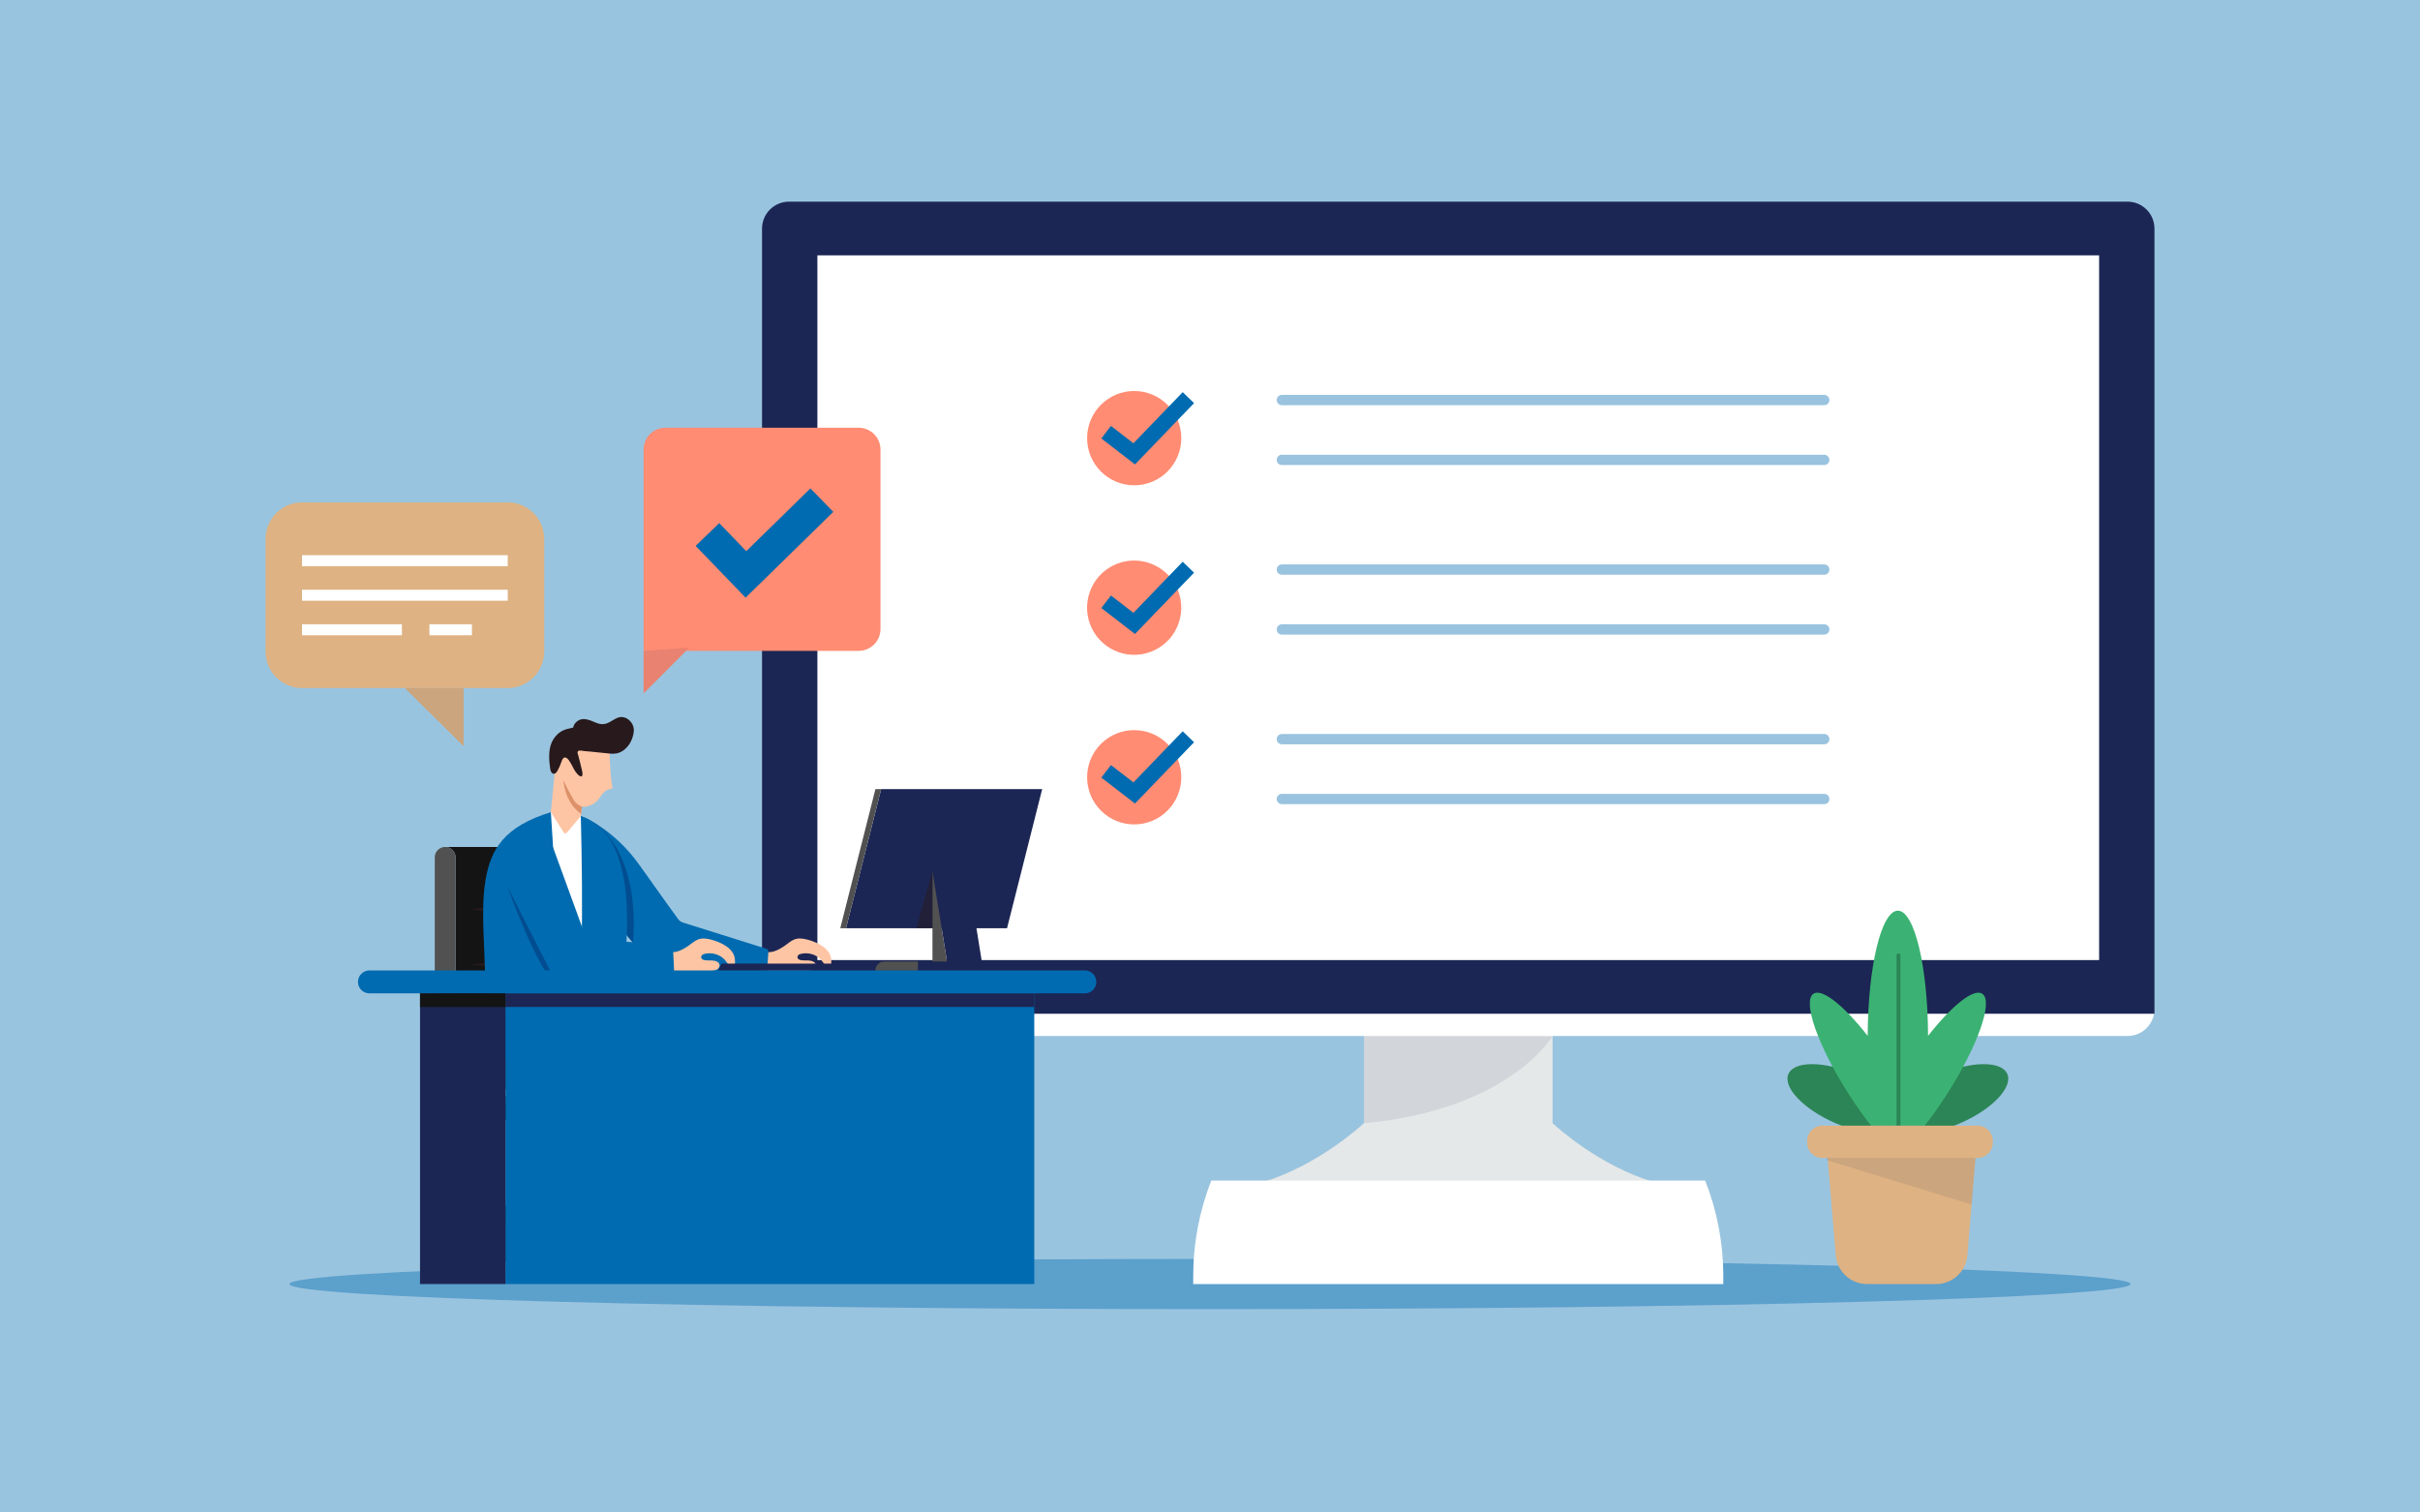 <?xml version="1.0" encoding="UTF-8"?> <svg xmlns="http://www.w3.org/2000/svg" width="1440" height="900" viewBox="0 0 1440 900" fill="none"><rect width="1440" height="900" fill="#99C4DF"></rect><g clip-path="url(#clip0_1237_527)"><path opacity="0.4" d="M719.998 779C1022.52 779 1267.76 772.315 1267.76 764.068C1267.76 755.821 1022.52 749.135 719.998 749.135C417.477 749.135 172.235 755.821 172.235 764.068C172.235 772.315 417.477 779 719.998 779Z" fill="#006BB0"></path><path d="M924.065 668.554L923.826 668.334H811.613L811.373 668.554C808.624 671.096 783.578 693.656 751.706 703.3L751.94 705.038H983.498L983.732 703.3C951.808 693.642 926.81 671.096 924.065 668.554Z" fill="#E5E8E8"></path><path d="M923.83 614.983H811.617V670.743L923.83 675.887V614.983Z" fill="#E5E8E8"></path><g opacity="0.1"><path d="M923.83 616.477C923.83 616.477 898.372 660.4 811.617 668.334V614.988L923.83 616.481V616.477Z" fill="#1C2654"></path></g><path d="M469.466 616.476C460.636 616.476 453.448 609.285 453.448 600.44V602.483H1282V600.44C1282 609.285 1274.81 616.476 1265.98 616.476H469.466Z" fill="white"></path><path d="M453.443 603.23V136.036C453.443 127.191 460.631 120 469.461 120H1265.98C1274.81 120 1282 127.196 1282 136.036V603.23H453.443ZM1248.32 570.542V152.688H487.127V570.542H1248.32Z" fill="#1C2654"></path><path d="M1249.06 151.941H486.381V571.289H1249.06V151.941Z" fill="white"></path><path d="M1014.65 702.501H720.791C713.673 720.529 710.018 739.741 710.018 759.126V764.068H1025.43V759.126C1025.43 739.741 1021.77 720.529 1014.65 702.501Z" fill="white"></path><path d="M674.899 288.771C690.374 288.771 702.919 276.212 702.919 260.719C702.919 245.226 690.374 232.667 674.899 232.667C659.423 232.667 646.878 245.226 646.878 260.719C646.878 276.212 659.423 288.771 674.899 288.771Z" fill="#FF8C73"></path><path d="M675.363 276.347L655.333 260.902L661.062 253.457L674.439 263.772L703.759 233.353L710.511 239.877L675.363 276.347Z" fill="#006BB0"></path><path opacity="0.4" d="M1085.5 241.104H762.765C761.071 241.104 759.701 239.732 759.701 238.036C759.701 236.341 761.071 234.969 762.765 234.969H1085.5C1087.19 234.969 1088.56 236.341 1088.56 238.036C1088.56 239.732 1087.19 241.104 1085.5 241.104Z" fill="#006BB0"></path><path opacity="0.4" d="M1085.5 276.722H762.765C761.071 276.722 759.701 275.351 759.701 273.655C759.701 271.959 761.071 270.588 762.765 270.588H1085.5C1087.19 270.588 1088.56 271.959 1088.56 273.655C1088.56 275.351 1087.19 276.722 1085.5 276.722Z" fill="#006BB0"></path><path d="M702.151 368.044C705.705 352.966 696.378 337.857 681.316 334.299C666.255 330.74 651.163 340.078 647.609 355.156C644.054 370.235 653.382 385.343 668.443 388.902C683.504 392.461 698.596 383.122 702.151 368.044Z" fill="#FF8C73"></path><path d="M675.363 377.243L655.333 361.798L661.062 354.353L674.439 364.668L703.759 334.249L710.511 340.774L675.363 377.243Z" fill="#006BB0"></path><path opacity="0.4" d="M1085.5 342H762.765C761.071 342 759.701 340.628 759.701 338.932C759.701 337.237 761.071 335.865 762.765 335.865H1085.5C1087.19 335.865 1088.56 337.237 1088.56 338.932C1088.56 340.628 1087.19 342 1085.5 342Z" fill="#006BB0"></path><path opacity="0.4" d="M1085.5 377.619H762.765C761.071 377.619 759.701 376.247 759.701 374.551C759.701 372.856 761.071 371.484 762.765 371.484H1085.5C1087.19 371.484 1088.56 372.856 1088.56 374.551C1088.56 376.247 1087.19 377.619 1085.5 377.619Z" fill="#006BB0"></path><path d="M694.71 482.347C705.653 471.392 705.653 453.631 694.71 442.676C683.768 431.721 666.026 431.721 655.084 442.676C644.141 453.631 644.141 471.392 655.084 482.347C666.026 493.302 683.768 493.302 694.71 482.347Z" fill="#FF8C73"></path><path d="M675.363 478.139L655.333 462.694L661.062 455.249L674.439 465.564L703.759 435.145L710.511 441.67L675.363 478.139Z" fill="#006BB0"></path><path opacity="0.4" d="M762.765 436.761H1085.5C1087.19 436.761 1088.56 438.138 1088.56 439.829C1088.56 441.524 1087.19 442.896 1085.5 442.896H762.765C761.071 442.896 759.701 441.52 759.701 439.829C759.701 438.133 761.076 436.761 762.765 436.761Z" fill="#006BB0"></path><path opacity="0.4" d="M1085.5 478.515H762.765C761.071 478.515 759.701 477.143 759.701 475.447C759.701 473.752 761.071 472.38 762.765 472.38H1085.5C1087.19 472.38 1088.56 473.752 1088.56 475.447C1088.56 477.143 1087.19 478.515 1085.5 478.515Z" fill="#006BB0"></path><path d="M371.174 682.702C371.465 682.702 371.751 682.684 372.019 682.641C373.211 682.458 374.069 681.899 374.435 681.063C374.801 680.227 374.628 679.217 373.952 678.217C373.276 677.216 372.174 676.347 370.846 675.769C369.828 675.323 368.767 675.088 367.777 675.088C366.862 675.088 366.055 675.295 365.45 675.68L345.364 666.887H339.701L364.343 677.681C364.376 679.288 365.924 681.063 368.115 682.021C369.133 682.468 370.189 682.702 371.17 682.702H371.174Z" fill="#3A2F32"></path><path d="M365.966 748.67V728.416C365.966 727.504 365.511 726.659 364.751 726.156L340.756 710.284L338.584 708.847C338.434 708.748 338.265 708.697 338.087 708.697C337.941 708.697 337.791 708.734 337.66 708.805C337.359 708.965 337.186 709.265 337.186 709.603V724.63C337.186 725.024 337.439 725.372 337.814 725.494L359.998 732.516C361.129 732.873 361.884 733.911 361.884 735.095V741.704L361.973 741.756C363.733 742.775 365.023 744.405 365.614 746.336L365.966 748.67Z" fill="#515151"></path><path d="M393.949 748.68V728.9C393.949 727.74 393.212 726.706 392.114 726.335L340.752 708.838V710.285L364.746 726.157C365.506 726.659 365.962 727.505 365.962 728.416V729.041L387.62 732.728C388.924 732.949 389.872 734.071 389.872 735.396V741.704L389.961 741.756C391.716 742.775 393.011 744.401 393.602 746.336L393.954 748.68H393.949Z" fill="#3A2F32"></path><path d="M301.067 746.336C301.658 744.4 302.953 742.775 304.708 741.756L304.797 741.704V735.095C304.797 733.911 305.557 732.873 306.683 732.512L326.146 726.349L328.862 725.489C329.242 725.372 329.496 725.024 329.496 724.625V709.599C329.496 709.26 329.317 708.965 329.017 708.8C328.886 708.73 328.736 708.692 328.59 708.692C328.416 708.692 328.243 708.744 328.093 708.842L301.93 726.152C301.17 726.654 300.715 727.5 300.715 728.411V748.703L301.067 746.331V746.336Z" fill="#515151"></path><path d="M273.08 746.336C273.671 744.401 274.966 742.775 276.721 741.756L276.81 741.704V735.396C276.81 734.071 277.757 732.949 279.062 732.728L300.72 729.041V728.416C300.72 727.505 301.175 726.659 301.93 726.157L325.925 710.285V708.838L274.562 726.335C273.464 726.711 272.728 727.74 272.728 728.9V748.506L273.08 746.336Z" fill="#3A2F32"></path><path d="M338.049 728.035C339.077 728.035 340.001 727.467 340.465 726.551L340.559 726.363L337.81 725.494C337.434 725.377 337.181 725.029 337.181 724.635V709.608C337.181 709.27 337.359 708.974 337.655 708.814C337.791 708.739 337.936 708.706 338.082 708.706C338.255 708.706 338.429 708.758 338.579 708.857L340.752 710.294V704.211C340.752 702.717 339.536 701.501 338.044 701.501H328.628C327.136 701.501 325.92 702.717 325.92 704.211V710.294L328.097 708.857C328.248 708.758 328.416 708.706 328.59 708.706C328.74 708.706 328.881 708.744 329.017 708.814C329.313 708.974 329.491 709.27 329.491 709.608V724.635C329.491 725.029 329.238 725.372 328.862 725.494L326.113 726.363L326.207 726.551C326.671 727.467 327.595 728.035 328.623 728.035H338.04H338.049Z" fill="#27191C"></path><path d="M336.013 730.929C336.51 730.929 336.918 730.525 336.918 730.022V728.026H329.768V730.022C329.768 730.52 330.171 730.929 330.673 730.929H336.017H336.013Z" fill="white"></path><path d="M336.979 685.681H329.702V701.501H336.979V685.681Z" fill="white"></path><path d="M333.521 730.929V728.031H329.768V730.027C329.768 730.525 330.171 730.933 330.673 730.933H333.526L333.521 730.929Z" fill="#DDDCE0"></path><path d="M333.521 685.681H329.702V701.501H333.521V685.681Z" fill="#DDDCE0"></path><path d="M401.306 656.736C404.83 656.736 407.696 653.866 407.696 650.334C407.696 648.624 407.03 647.018 405.824 645.811C404.614 644.604 403.009 643.937 401.306 643.937H330.101L332.447 644.284C333.366 644.599 334.188 645.116 334.887 645.811C336.093 647.018 336.759 648.624 336.759 650.329C336.759 653.059 335.023 655.492 332.442 656.379L330.34 656.727H401.306V656.736Z" fill="#515151"></path><path d="M319.882 648.535C321.857 648.535 323.56 646.642 323.847 644.134L323.87 643.932H299.298C295.226 643.932 291.294 643.081 287.625 641.405L287.198 641.207L287.385 641.639C289.257 645.89 292.861 648.53 296.802 648.53H319.887L319.882 648.535Z" fill="#515151"></path><path d="M271.442 601.934L271.09 600.67V615.702C271.09 620.253 272.141 624.603 274.206 628.619C276.092 632.283 278.818 635.557 282.093 638.084L282.539 638.427L271.442 601.934Z" fill="#3A2F32"></path><path d="M376.476 643.941L378.306 643.932C372.436 642.997 365.286 639.911 361.049 635.669C355.724 630.338 352.791 623.245 352.791 615.706V510.193C352.791 506.773 350.014 503.992 346.598 503.992H264.695L266.947 504.34C267.825 504.645 268.613 505.143 269.279 505.81C270.447 506.98 271.095 508.535 271.095 510.193V595.071L271.325 595.006C276.5 593.521 282.013 592.77 287.704 592.77C294.193 592.77 300.861 593.742 307.523 595.663L307.786 595.738C311.052 596.692 314.331 597.88 317.526 599.271C326.737 603.268 335.351 608.886 343.14 615.969C344.303 617.026 344.585 618.656 343.773 619.61L343.609 619.779C343.295 620.079 342.891 620.248 342.422 620.277C342.38 620.277 342.338 620.277 342.291 620.277C341.62 620.277 340.902 619.976 340.329 619.455C337.312 616.711 334.103 614.166 330.8 611.887L330.547 611.714L327.487 643.946H376.476V643.941Z" fill="#141414"></path><path d="M330.368 656.736C333.892 656.736 336.763 653.866 336.763 650.334C336.763 648.624 336.097 647.018 334.891 645.811C333.681 644.603 332.076 643.936 330.368 643.936H327.487L327.45 644.336C327.037 648.789 323.781 652.142 319.882 652.142H296.797C290.52 652.142 285.035 647.445 283.153 640.451L282.534 638.408L282.487 638.37C279.038 635.801 276.176 632.428 274.21 628.614C272.141 624.598 271.095 620.248 271.095 615.697V600.788L270.856 600.872C269.73 601.267 268.575 601.718 267.43 602.216C267.177 602.324 266.905 602.38 266.609 602.38C265.633 602.38 264.625 601.77 264.038 600.825C264.029 600.816 264.001 600.769 264.001 600.769C263.55 600.041 263.414 599.224 263.63 598.528C263.79 598.012 264.141 597.612 264.62 597.401C266.652 596.513 268.786 595.738 270.959 595.099L271.09 595.062V510.183C271.09 508.525 270.447 506.966 269.274 505.796C268.106 504.626 266.548 503.978 264.897 503.978C261.481 503.978 258.703 506.759 258.703 510.179V615.495C258.703 620.441 259.571 625.279 261.279 629.878C262.931 634.316 265.319 638.412 268.383 642.053C274.548 649.376 283.102 654.35 292.457 656.055C294.888 656.501 297.384 656.727 299.885 656.727H326.108H330.368V656.736Z" fill="#515151"></path><path d="M410.882 620.276C410.924 620.276 410.971 620.276 411.014 620.276C411.544 620.248 411.994 620.032 412.327 619.656L412.341 619.638C413.167 618.693 412.886 617.017 411.732 615.964C403.042 608.059 393.391 602.014 383.045 597.998C374.224 594.573 364.953 592.765 356.235 592.765C355.142 592.765 354.039 592.793 352.96 592.849L352.791 592.859V598.101L352.984 598.087C354.433 597.974 355.921 597.922 357.399 597.922C370.029 597.922 383.641 602.032 395.718 609.492H395.727L395.737 609.501C396.877 610.206 398.017 610.948 399.134 611.709L399.148 611.718C402.545 614.043 405.829 616.646 408.916 619.454C409.493 619.976 410.207 620.276 410.882 620.276Z" fill="#27191C"></path><path d="M396.084 643.941L399.143 611.713L399.054 611.652C398.031 610.953 396.994 610.276 395.971 609.642L395.727 609.492L392.457 643.941H396.089H396.084Z" fill="white"></path><path d="M338.134 685.685L339.705 666.887H326.976L328.553 685.685H338.134Z" fill="#3A2F32"></path><path d="M361.889 666.892C367.777 666.892 372.901 662.711 374.074 656.948L374.116 656.732H326.146H299.885C297.473 656.732 295.057 656.52 292.701 656.102L292.457 656.06L292.495 656.309C292.884 658.911 294.128 661.377 296 663.247C298.35 665.6 301.475 666.892 304.797 666.892H361.894H361.889Z" fill="#27191C"></path><path d="M323.865 643.941L327.136 609.497L327.042 609.44C318.005 603.874 308.297 599.135 298.618 597.65H298.599C297.923 597.622 297.192 597.218 296.516 597.185C293.588 597.035 291.894 595.884 288.572 596.814C288.216 596.913 287.84 596.748 287.47 596.715H287.46H287.451C283.12 596.828 278.724 598.641 274.722 599.693L274.543 599.74L281.872 623.837L282.018 624.307L286.616 639.432L286.63 639.488C286.78 640.057 286.968 640.62 287.184 641.16L287.212 641.226L287.277 641.254C291.054 643.039 295.099 643.941 299.308 643.941H323.879H323.865Z" fill="#3A2F32"></path><path d="M335.886 541.997C333.221 542.223 330.561 542.392 327.896 542.528C322.57 542.791 317.245 542.918 311.92 542.913C306.594 542.913 301.269 542.787 295.943 542.524C293.278 542.387 290.618 542.218 287.953 541.993C286.621 541.875 285.288 541.758 283.96 541.612C282.628 541.471 281.295 541.307 279.967 541.11C281.3 540.917 282.632 540.748 283.96 540.607C285.293 540.461 286.625 540.339 287.953 540.227C290.618 540.001 293.278 539.832 295.943 539.696C301.269 539.433 306.594 539.306 311.92 539.306C317.245 539.306 322.57 539.428 327.896 539.691C330.561 539.827 333.221 539.996 335.886 540.222C337.219 540.339 338.551 540.461 339.879 540.607C341.211 540.748 342.544 540.912 343.872 541.11C342.539 541.307 341.207 541.471 339.879 541.612C338.546 541.758 337.214 541.88 335.886 541.997Z" fill="#27191C"></path><path d="M335.886 574.85C333.221 575.075 330.561 575.244 327.896 575.38C322.57 575.644 317.245 575.77 311.92 575.766C306.594 575.766 301.269 575.639 295.943 575.376C293.278 575.24 290.618 575.07 287.953 574.845C286.621 574.728 285.288 574.61 283.96 574.465C282.628 574.324 281.295 574.159 279.967 573.962C281.3 573.769 282.632 573.6 283.96 573.459C285.293 573.314 286.625 573.192 287.953 573.079C290.618 572.853 293.278 572.684 295.943 572.548C301.269 572.285 306.594 572.158 311.92 572.158C317.245 572.158 322.57 572.28 327.896 572.543C330.561 572.68 333.221 572.849 335.886 573.074C337.219 573.192 338.551 573.314 339.879 573.459C341.211 573.6 342.544 573.765 343.872 573.962C342.539 574.159 341.207 574.324 339.879 574.465C338.546 574.61 337.214 574.732 335.886 574.85Z" fill="#27191C"></path><path d="M335.886 607.707C333.221 607.932 330.561 608.101 327.896 608.238C322.57 608.501 317.245 608.628 311.92 608.623C306.594 608.623 301.269 608.496 295.943 608.233C293.278 608.097 290.618 607.928 287.953 607.702C286.621 607.585 285.288 607.467 283.96 607.322C282.628 607.181 281.295 607.016 279.967 606.819C281.3 606.627 282.632 606.457 283.96 606.316C285.293 606.171 286.625 606.049 287.953 605.936C290.618 605.711 293.278 605.541 295.943 605.405C301.269 605.142 306.594 605.015 311.92 605.015C317.245 605.015 322.57 605.137 327.896 605.401C330.561 605.537 333.221 605.706 335.886 605.931C337.219 606.049 338.551 606.171 339.879 606.316C341.211 606.457 342.544 606.622 343.872 606.819C342.539 607.016 341.207 607.181 339.879 607.322C338.546 607.467 337.214 607.589 335.886 607.707Z" fill="#27191C"></path><path d="M349.999 748.67C349.999 744.264 353.579 740.68 357.98 740.68C362.382 740.68 365.961 744.264 365.961 748.67C365.961 753.076 362.382 756.66 357.98 756.66C353.579 756.66 349.999 753.076 349.999 748.67ZM354.33 748.67C354.33 750.685 355.968 752.325 357.98 752.325C359.993 752.325 361.631 750.685 361.631 748.67C361.631 746.655 359.993 745.016 357.98 745.016C355.968 745.016 354.33 746.655 354.33 748.67Z" fill="#27191C"></path><path d="M357.98 752.329C359.999 752.329 361.636 750.691 361.636 748.67C361.636 746.649 359.999 745.011 357.98 745.011C355.962 745.011 354.325 746.649 354.325 748.67C354.325 750.691 355.962 752.329 357.98 752.329Z" fill="white"></path><path d="M377.987 748.67C377.987 744.264 381.567 740.68 385.968 740.68C390.369 740.68 393.949 744.264 393.949 748.67C393.949 753.076 390.369 756.66 385.968 756.66C381.567 756.66 377.987 753.076 377.987 748.67ZM382.318 748.67C382.318 750.685 383.955 752.325 385.968 752.325C387.981 752.325 389.618 750.685 389.618 748.67C389.618 746.655 387.981 745.016 385.968 745.016C383.955 745.016 382.318 746.655 382.318 748.67Z" fill="#27191C"></path><path d="M385.968 752.329C387.987 752.329 389.623 750.691 389.623 748.67C389.623 746.649 387.987 745.011 385.968 745.011C383.949 745.011 382.313 746.649 382.313 748.67C382.313 750.691 383.949 752.329 385.968 752.329Z" fill="white"></path><path d="M300.72 748.67C300.72 744.264 304.3 740.68 308.701 740.68C313.102 740.68 316.682 744.264 316.682 748.67C316.682 753.076 313.102 756.66 308.701 756.66C304.3 756.66 300.72 753.076 300.72 748.67ZM305.051 748.67C305.051 750.685 306.688 752.325 308.701 752.325C310.714 752.325 312.351 750.685 312.351 748.67C312.351 746.655 310.714 745.016 308.701 745.016C306.688 745.016 305.051 746.655 305.051 748.67Z" fill="#27191C"></path><path d="M308.701 752.329C310.714 752.329 312.356 750.69 312.356 748.67C312.356 746.65 310.718 745.011 308.701 745.011C306.683 745.011 305.046 746.65 305.046 748.67C305.046 750.69 306.683 752.329 308.701 752.329Z" fill="white"></path><path d="M272.732 748.67C272.732 744.264 276.312 740.68 280.713 740.68C285.114 740.68 288.694 744.264 288.694 748.67C288.694 753.076 285.114 756.66 280.713 756.66C276.312 756.66 272.732 753.076 272.732 748.67ZM277.063 748.67C277.063 750.685 278.701 752.325 280.713 752.325C282.726 752.325 284.364 750.685 284.364 748.67C284.364 746.655 282.726 745.016 280.713 745.016C278.701 745.016 277.063 746.655 277.063 748.67Z" fill="#27191C"></path><path d="M280.713 752.329C282.726 752.329 284.368 750.69 284.368 748.67C284.368 746.65 282.731 745.011 280.713 745.011C278.696 745.011 277.058 746.65 277.058 748.67C277.058 750.69 278.696 752.329 280.713 752.329Z" fill="white"></path><path d="M477.325 741.69H495.628L493.695 728.049H475.392L477.325 741.69Z" fill="white"></path><path d="M520.439 750.615L498.092 739.417C497.533 739.135 496.905 739.022 496.285 739.102C493.949 739.398 487.056 739.586 477.18 733.879C475.397 732.85 473.121 733.719 472.516 735.687L467.345 752.479C466.712 754.532 468.246 756.608 470.39 756.613L519.008 756.66C522.372 756.66 523.447 752.123 520.439 750.615Z" fill="#27191C"></path><path d="M449.342 577.602C449.356 577.973 453.95 579.167 454.499 579.326C457.553 580.219 460.42 580.698 463.601 580.491C466.595 580.294 469.475 579.566 472.394 578.932C474.561 578.457 476.757 578.096 478.963 577.851C480.816 577.645 483.012 577.823 484.49 576.47C485.85 575.212 485.846 573.319 484.161 572.332C482.242 571.209 479.887 571.59 477.78 571.473C476.293 571.388 474.125 570.993 474.613 569.002C474.801 568.236 475.641 567.851 476.401 567.644C480.562 566.512 485.602 567.832 488.506 571.059C489.777 572.473 490.669 574.347 492.377 575.305C495.018 576.79 494.728 572.041 494.577 570.632C494.202 567.142 491.767 564.483 488.9 562.698C486.31 561.087 483.462 559.889 480.506 559.133C477.705 558.414 474.979 557.996 472.272 559.194C470.217 560.105 468.617 561.679 466.74 562.919C464.352 564.497 461.935 565.944 459.087 566.442C456.221 566.94 453.222 566.681 450.492 565.671C449.647 569.683 449.192 573.497 449.338 577.612L449.342 577.602Z" fill="#FEC5A4"></path><path d="M457.234 566.305L456.15 581.839C456.08 582.826 455.184 583.544 454.208 583.394L395.005 574.225C389.684 573.398 384.842 570.674 381.375 566.55L377.992 562.524L376.659 560.932L364.39 546.333L335.473 511.916L345.622 485.593C345.622 485.593 364.69 492.362 380.736 515.059C393.358 532.918 400.907 543.317 403.558 546.944C404.253 547.897 405.238 548.602 406.364 548.959L456.056 564.572C456.802 564.807 457.29 565.521 457.234 566.305Z" fill="#006BB0"></path><path d="M376.659 560.937L364.39 546.338L353.866 489.755C353.866 489.755 380.934 505.89 376.654 560.937H376.659Z" fill="#024D91"></path><path d="M327.783 483.296L307.828 599.75L352.13 598.181L353.181 514.711L345.622 485.593L327.783 483.296Z" fill="white"></path><path d="M498.894 729.599C499.152 730.609 498.448 731.61 497.416 731.704L486.442 732.732L475.584 733.747L450.267 675.586L440.221 652.664L323.968 647.6L306.965 619.84L330.772 593.906L451.651 615.25C462.968 617.247 472.089 625.659 474.998 636.792L498.899 729.604L498.894 729.599Z" fill="#515151"></path><path d="M486.437 732.733L475.58 733.747L450.262 675.586L425.699 617.768C447.902 623.565 454.691 637.816 458.177 646.548C461.391 654.585 483.148 722.432 486.437 732.728V732.733Z" fill="#27191C"></path><path d="M460.711 741.69H479.014L477.607 725.1H459.303L460.711 741.69Z" fill="white"></path><path d="M503.825 750.615L481.477 739.417C480.919 739.135 480.29 739.022 479.671 739.102C477.334 739.398 470.442 739.586 460.565 733.879C458.782 732.85 456.507 733.719 455.902 735.687L450.731 752.479C450.098 754.532 451.632 756.608 453.776 756.613L502.394 756.66C505.758 756.66 506.833 752.123 503.825 750.615Z" fill="#27191C"></path><path d="M457.361 730.201L416.578 658.596L319.248 650.992C304.187 649.813 292.565 637.238 292.565 622.113C292.565 605.025 307.27 591.647 324.259 593.277L330.762 593.902L425.699 617.768C438.602 621.014 448.976 630.601 453.232 643.222L480.717 724.836C481.046 725.804 480.445 726.842 479.441 727.035L459.153 731.013C458.44 731.154 457.717 730.821 457.361 730.191V730.201Z" fill="#515151"></path><path d="M327.783 483.296C330.415 522.838 332.48 561.58 330.284 594.301C329.974 598.881 328.032 603.197 324.799 606.457L297.656 633.79C293.856 637.619 287.367 634.641 287.761 629.258C291.524 577.922 284.72 548.588 288.906 523.702C292.026 505.143 300.157 491.747 327.783 483.292V483.296Z" fill="#006BB0"></path><path d="M374.187 602.117L348.827 600.008C345.983 599.773 343.9 597.237 344.2 594.395C344.36 592.915 344.505 591.403 344.641 589.848C345.336 582.022 345.772 573.3 346.025 563.962C346.659 540.513 346.246 512.353 345.622 485.589C376.959 495.814 374.191 548.123 371.817 573.206C371.193 579.815 370.583 584.587 370.621 586.297C370.63 586.79 370.663 587.283 370.719 587.776C371.249 592.643 373.745 597.227 375.496 599.914C376.143 600.91 375.369 602.211 374.187 602.112V602.117Z" fill="#006BB0"></path><path d="M370.621 586.306C370.63 586.8 370.663 587.293 370.719 587.786C363.311 589.026 353.162 590.304 344.641 589.853C339.565 589.58 335.065 588.702 332.072 586.832C319.943 579.265 300.936 524.759 300.936 524.759L325.794 556.714L346.025 563.971L371.817 573.215C371.193 579.824 370.583 584.597 370.621 586.306Z" fill="#024D91"></path><path d="M392.044 577.602C392.058 577.973 396.652 579.167 397.201 579.326C400.255 580.219 403.122 580.698 406.303 580.491C409.296 580.294 412.177 579.566 415.096 578.932C417.263 578.457 419.459 578.096 421.664 577.851C423.518 577.645 425.714 577.823 427.191 576.47C428.552 575.212 428.547 573.319 426.863 572.332C424.944 571.209 422.589 571.59 420.482 571.473C418.995 571.388 416.827 570.993 417.315 569.002C417.503 568.236 418.342 567.851 419.103 567.644C423.264 566.512 428.303 567.832 431.208 571.059C432.479 572.473 433.371 574.347 435.079 575.305C437.72 576.79 437.429 572.041 437.279 570.632C436.904 567.142 434.469 564.483 431.602 562.698C429.012 561.087 426.164 559.889 423.208 559.133C420.407 558.414 417.681 557.996 414.974 559.194C412.919 560.105 411.319 561.679 409.442 562.919C407.054 564.497 404.637 565.944 401.789 566.442C398.922 566.94 395.924 566.681 393.194 565.671C392.349 569.683 391.894 573.497 392.039 577.612L392.044 577.602Z" fill="#FEC5A4"></path><path d="M400.433 563.595L401.193 579.143C401.24 580.068 400.537 580.858 399.612 580.914L340.226 584.691C334.802 585.033 329.688 582.121 327.22 577.269L297.013 517.943L325.01 493.062L348.507 557.503C348.855 558.452 349.732 559.11 350.741 559.166L398.843 561.994C399.706 562.045 400.391 562.736 400.433 563.6V563.595Z" fill="#006BB0"></path><path d="M330.504 455.456L327.783 483.296L335.426 495.368C335.844 496.031 336.787 496.096 337.294 495.495L345.627 485.593L345.772 484.349L345.941 482.921L347.302 471.319L347.438 470.158L330.509 455.456H330.504Z" fill="#FEC5A4"></path><path d="M335.154 463.296C335.154 463.296 335.309 476.899 345.767 484.344L345.936 482.916L347.297 471.314L335.159 463.296H335.154Z" fill="#DD9169"></path><path d="M362.799 448.1C362.799 453.685 363.287 462.723 364.357 468.204C364.418 468.519 364.474 468.867 364.31 469.139C364.061 469.548 363.489 469.552 363.015 469.585C360.81 469.745 359.083 471.506 357.779 473.291C356.474 475.076 355.283 477.077 353.354 478.148C351.421 479.219 349.225 480.337 346.94 480.022C344.501 479.689 342.178 477.622 341.089 475.48C337.833 469.984 334.042 462.032 330.082 453.3L334.638 440.495L362.804 448.1H362.799Z" fill="#FEC5A4"></path><path d="M330.411 438.349C331.607 436.902 333.029 435.657 334.69 434.821C336.534 433.896 338.589 433.469 340.592 433.046C340.653 433.032 340.822 433.008 341.024 432.971C341.174 432.412 341.455 431.58 341.507 431.482C341.756 430.979 342.075 430.519 342.455 430.105C342.563 429.978 342.68 429.856 342.807 429.744C344.993 427.658 347.391 427.602 349.807 428.24C351.557 428.696 353.317 429.518 355.001 430.19C355.954 430.57 356.883 430.805 357.807 430.876C359.06 430.979 360.308 430.782 361.593 430.246C363.939 429.274 365.858 427.48 368.359 426.841C372.188 425.864 375.998 428.992 376.927 432.59C377.147 433.44 377.218 434.333 377.138 435.211C376.64 440.538 373.403 446.142 368.134 447.969C365.901 448.744 363.512 448.523 361.213 448.251C358.168 447.889 355.114 447.588 352.055 447.306C350.492 447.161 348.934 447.02 347.372 446.884C346.457 446.804 344.074 446.09 343.726 447.386C343.543 448.077 343.872 448.795 344.064 449.448C344.942 452.455 345.598 455.541 346.349 458.584C346.542 459.355 347.123 462.248 345.547 461.999C345.322 461.966 345.12 461.849 344.927 461.727C343.013 460.51 341.84 458.354 340.831 456.386C340.32 455.395 339.818 454.399 339.213 453.46C338.668 452.614 337.88 451.36 336.928 450.928C335.215 450.144 334.535 452.008 334.089 453.272C333.409 455.17 332.71 456.917 331.724 458.664C331.372 459.289 330.931 459.9 330.289 460.219C328.51 461.097 327.619 458.937 327.398 457.546C327.183 456.17 327.028 454.789 326.92 453.399C326.526 448.086 326.849 442.642 330.401 438.349H330.411Z" fill="#27191C"></path><path d="M319.882 652.147C323.781 652.147 327.037 648.789 327.455 644.336L327.492 643.946V643.913L330.551 611.704L330.462 611.643C329.444 610.948 328.402 610.272 327.38 609.633L327.136 609.478L323.861 643.988C323.621 646.572 321.913 648.521 319.887 648.521H296.802C292.171 648.521 288.084 644.885 286.63 639.469L286.616 639.418L281.933 624.03C281.933 624.03 281.741 624.006 281.703 624.001L281.915 623.973L274.543 599.731L274.375 599.778C273.338 600.055 272.291 600.379 271.254 600.731L271.09 600.788L282.524 638.394V638.408L282.539 638.436L283.149 640.446C285.03 647.441 290.515 652.142 296.797 652.142H319.882V652.147Z" fill="white"></path><path d="M263.63 598.533C263.794 598.007 264.137 597.617 264.625 597.406C266.694 596.504 268.866 595.715 271.095 595.067C276.331 593.54 281.924 592.765 287.704 592.765C293.907 592.765 300.284 593.653 306.651 595.409C306.941 595.489 307.232 595.569 307.523 595.654C310.629 596.551 313.749 597.655 316.795 598.946C326.277 602.958 335.14 608.684 343.145 615.96C344.299 617.007 344.58 618.689 343.759 619.624L343.726 619.661C343.403 620.028 342.952 620.244 342.427 620.272C342.384 620.272 342.342 620.272 342.295 620.272C341.624 620.272 340.906 619.971 340.329 619.45C337.247 616.646 333.962 614.043 330.561 611.713L330.547 611.704C329.453 610.957 328.313 610.215 327.154 609.501L327.248 609.346L327.126 609.482C318.784 604.329 310.01 600.844 301.053 599.116C299.383 598.791 297.712 598.533 296.047 598.34C296.047 598.34 292.331 597.725 287.892 597.922C286.869 597.937 285.846 597.979 284.842 598.049C281.309 598.289 277.847 598.852 274.548 599.736L274.525 599.745H274.515C273.38 600.05 272.23 600.403 271.095 600.792C269.884 601.21 268.655 601.69 267.435 602.22C267.182 602.333 266.9 602.389 266.609 602.389C265.638 602.389 264.629 601.774 264.038 600.825L264.005 600.774C263.555 600.041 263.414 599.224 263.63 598.533Z" fill="#27191C"></path><path d="M599.231 552.327H503.426L524.334 469.543H620.143L599.231 552.327Z" fill="#1C2654"></path><path d="M503.426 552.327H500.001L520.913 469.543H524.334L503.426 552.327Z" fill="#515151"></path><path d="M584.217 572.121H546.198V577.64H584.217V572.121Z" fill="#1C2654"></path><path d="M526.182 572.121H546.198V577.64H520.913V577.396C520.913 574.483 523.273 572.121 526.182 572.121Z" fill="#515151"></path><path d="M554.846 518.45H575.565L584.217 572.121H563.493L554.846 518.45Z" fill="#1C2654"></path><path d="M554.846 518.45V572.121H563.493L554.846 518.45Z" fill="#515151"></path><g opacity="0.5"><path d="M554.846 518.45L545.246 552.327H554.846V518.45Z" fill="#27191C"></path></g><path d="M427.318 577.64H512.168L510.211 573.403H429.279L427.318 577.64Z" fill="#1C2654"></path><path d="M645.555 577.452H219.817C216.059 577.452 213.013 580.502 213.013 584.263V584.296C213.013 588.058 216.059 591.107 219.817 591.107H645.555C649.312 591.107 652.358 588.058 652.358 584.296V584.263C652.358 580.502 649.312 577.452 645.555 577.452Z" fill="#006BB0"></path><path d="M615.433 590.374H300.776V764.068H615.433V590.374Z" fill="#006BB0"></path><path d="M249.934 764.068H300.781V591.107H249.934L249.934 764.068Z" fill="#1C2654"></path><path d="M615.433 591.107H300.776V599.196H615.433V591.107Z" fill="#1C2654"></path><path d="M249.934 599.195H300.781V591.107H249.934V599.195Z" fill="#141414"></path><path d="M510.938 254.523H395.948C388.774 254.523 382.956 260.348 382.956 267.53V387.29H510.938C518.112 387.29 523.93 381.466 523.93 374.284V267.53C523.93 260.348 518.112 254.523 510.938 254.523Z" fill="#FF8C73"></path><path d="M382.956 387.295V412.599L410.132 385.397L382.956 387.295Z" fill="#FF8C73"></path><path d="M443.656 355.64L413.941 324.841L427.961 311.284L444.059 327.974L482.233 290.635L495.854 304.591L443.656 355.64Z" fill="#006BB0"></path><path d="M179.747 298.931H302.085C314.087 298.931 323.832 308.687 323.832 320.702V387.666C323.832 399.681 314.087 409.438 302.085 409.438H179.747C167.745 409.438 158 399.681 158 387.666V320.702C158 308.687 167.745 298.931 179.747 298.931Z" fill="#DEB282"></path><path d="M275.867 409.442V444.032L240.916 409.442H275.867Z" fill="#DEB282"></path><path d="M302.132 330.36H179.705V336.917H302.132V330.36Z" fill="white"></path><path d="M302.132 350.91H179.705V357.467H302.132V350.91Z" fill="white"></path><path d="M239.166 371.456H179.705V378.013H239.166V371.456Z" fill="white"></path><path d="M280.821 371.456H255.513V378.013H280.821V371.456Z" fill="white"></path><path d="M1194.43 639.079C1191.02 631.193 1173.25 631.287 1154.57 639.225C1154.37 639.31 1154.17 639.394 1153.98 639.479C1146.69 642.635 1138.28 647.422 1130.88 652.57C1130.75 652.654 1130.64 652.739 1130.52 652.819C1130.11 653.105 1129.71 653.387 1129.31 653.674C1128.91 653.387 1128.51 653.101 1128.1 652.819C1127.98 652.734 1127.86 652.65 1127.74 652.57C1120.34 647.422 1111.93 642.635 1104.64 639.479C1104.45 639.394 1104.25 639.305 1104.05 639.225C1085.36 631.287 1067.6 631.193 1064.19 639.079C1060.77 646.966 1073.01 659.869 1091.57 668.075C1091.77 668.165 1091.97 668.249 1092.16 668.334C1097.95 670.842 1104.99 673.167 1112.05 674.961C1113.68 678.278 1120.46 679.029 1129.16 678.16C1129.21 678.156 1129.25 678.151 1129.3 678.146C1129.35 678.151 1129.4 678.156 1129.45 678.16C1138.15 679.029 1144.93 678.282 1146.56 674.961C1153.62 673.167 1160.66 670.842 1166.45 668.334C1166.64 668.249 1166.84 668.16 1167.04 668.075C1185.6 659.869 1197.84 646.966 1194.42 639.079H1194.43Z" fill="#2C8556"></path><path d="M1179.5 591.295C1174.33 587.974 1161.31 598.542 1147.28 616.378C1147.12 575.122 1139.13 541.894 1129.31 541.894C1119.49 541.894 1111.52 575.122 1111.35 616.378C1097.32 598.542 1084.29 587.974 1079.13 591.295C1072.33 595.668 1081.74 622.465 1100.14 651.146C1104.91 658.573 1109.81 665.398 1114.58 671.359C1114.61 671.645 1114.64 671.932 1114.68 672.218C1115.61 680.382 1116.73 688.198 1117.99 695.183C1121.08 712.375 1125.02 724.54 1129.31 724.54C1133.61 724.54 1137.55 712.375 1140.64 695.183C1141.9 688.198 1143.01 680.387 1143.96 672.223C1143.99 671.932 1144.02 671.64 1144.06 671.349C1148.82 665.393 1153.72 658.568 1158.49 651.146C1176.9 622.465 1186.3 595.668 1179.5 591.295H1179.5Z" fill="#3BB273"></path><path d="M1129.68 706.846C1129.05 706.846 1128.53 706.33 1128.53 705.695V568.434C1128.53 567.799 1129.05 567.283 1129.68 567.283C1130.31 567.283 1130.83 567.799 1130.83 568.434V705.695C1130.83 706.33 1130.31 706.846 1129.68 706.846Z" fill="#2C8556"></path><path d="M1175.74 685.929L1173.18 716.748L1170.67 746.951C1169.87 756.627 1161.79 764.072 1152.09 764.072H1110.93C1101.23 764.072 1093.15 756.632 1092.34 746.951L1087.65 690.505L1087.46 688.264L1087.27 685.934H1175.75L1175.74 685.929Z" fill="#DEB282"></path><g opacity="0.1"><path d="M1175.74 685.929L1173.18 716.748L1087.64 690.505L1086.25 690.077C1086.25 690.077 1086.72 689.349 1087.46 688.264C1087.9 687.597 1088.45 686.794 1089.04 685.934H1175.74V685.929Z" fill="#1C2654"></path></g><path d="M1176.73 669.823H1084.36C1079.37 669.823 1075.32 673.875 1075.32 678.874V679.992C1075.32 684.991 1079.37 689.044 1084.36 689.044H1176.73C1181.72 689.044 1185.77 684.991 1185.77 679.992V678.874C1185.77 673.875 1181.72 669.823 1176.73 669.823Z" fill="#DEB282"></path><g opacity="0.1"><path d="M382.956 387.295V412.599L410.132 385.397L382.956 387.295Z" fill="#1C2654"></path></g><g opacity="0.1"><path d="M275.867 409.442V444.032L240.916 409.442H275.867Z" fill="#1C2654"></path></g></g><defs><clipPath id="clip0_1237_527"><rect width="1124" height="659" fill="white" transform="translate(158 120)"></rect></clipPath></defs></svg> 
